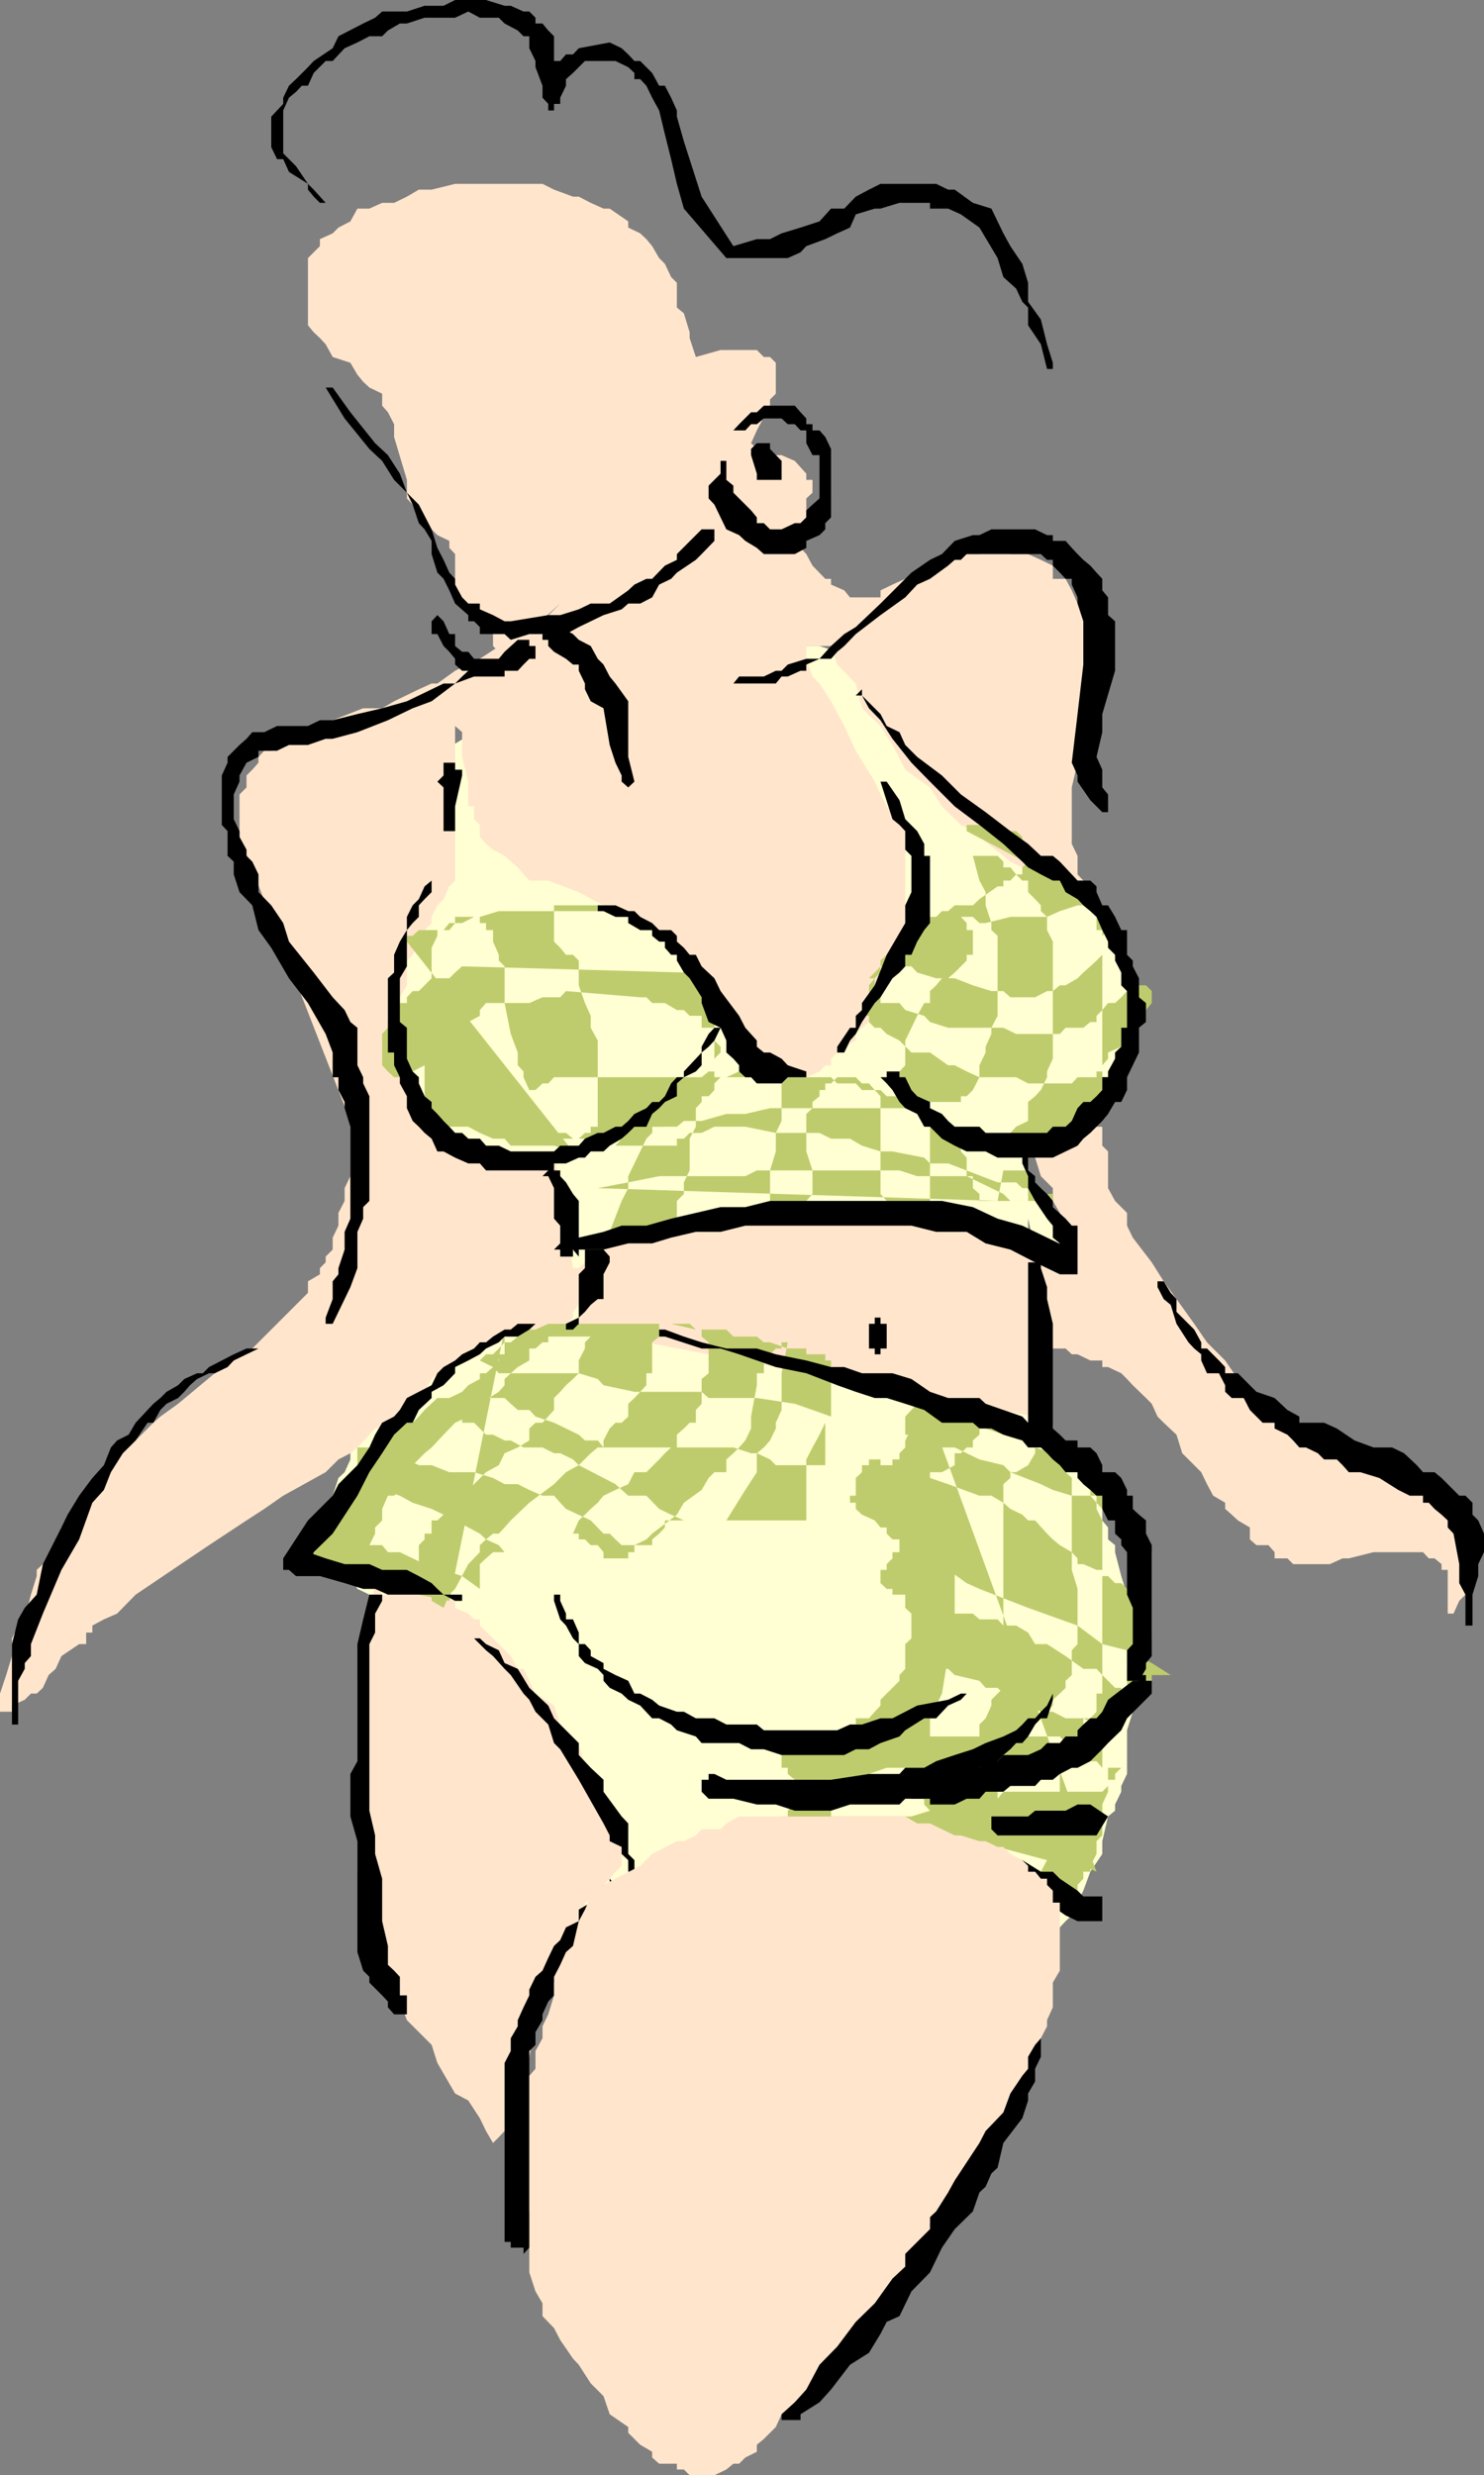 <svg xmlns="http://www.w3.org/2000/svg" width="360" height="600.398"><rect width="100%" height="100%" fill="#808080" stroke="none"/><path fill="#ffffd3" d="m104.703 185-3.101 1.7-2.899 2.898V191l-3.101 3.098-2.899 1.5v3.101L91 201.598 89.602 203l-1.5 1.7-1.399 2.898v8.8l-1.703 3.2V227l1.703 4.598v5.699l1.399 4.601V245l1.5 4.297 1.398 1.5 3.102 7.601 2.898 6 1.703 2.899v4.601l1.399 2.899v4.5h1.5v2.902l1.398 3.098v10.3l-1.398 1.7v1.5l-1.5 1.402v2.899h-1.399v1.699L97 306.199l-2.898 2.899v1.699l-1.399 2.8-4.601 1.5-1.399 1.403L85 319.598l-1.398 1.5h-1.5l-1.399 1.402V336h1.399l1.5 1.598H85v1.5h1.703v10.3l-1.703 1.7V354l-1.398 3.098-1.5 1.402-1.399 4.297-3.101 6L74.703 372v2.797l1.399 1.703L79 379.398l1.703 1.399 4.297 1.5 1.703 3.101 2.899 1.399L92.703 390l1.399 2.797L97 396l1.703 2.797 1.399 1.5 2.898 4.5 1.703 1.5 2.899 3.101 2.8 2.899 1.7 2.902 4.3 7.598 4.598 6 2.902 5.8 4.5 6 7.5 13.403 4.5 6 2.899 4.598 3.101 4.601 2.899 2.801 3.101 4.598 2.899 2.902 2.902 4.5h1.7l1.398 2.898 1.5 1.7 1.402 1.402h1.7l2.898 1.5 1.402 1.398 1.7 1.5L174.8 496h1.402l1.7 1.5 2.898 1.398h2.8l1.7 1.5h4.3l4.602 1.399h7.399l3.199-1.399h4.3l3.102-1.5h4.297l1.703-1.398h1.399l2.898-1.5h3.102l1.5-1.602 2.898-1.5 1.602-1.398 1.5-1.5h1.398l3.102-3.102 2.898-1.398 1.5-1.5h1.402l1.7-1.402L248 478h1.402l1.7-1.402 1.398-3.098 1.5-1.5 1.402-2.8 1.7-1.7 1.398-1.5 1.5-1.402 1.402-3.098 1.399-2.902L264.5 454l2.902-4.3v-3.102l1.399-6 1.699-1.399v-1.5l1.5-3.101v-1.399l1.402-2.902v-10.598l1.399-4.5v-16.402l-1.399-1.399v-10.601l-1.402-4.5-1.5-5.797v-1.703l-1.7-1.399V370.5l-1.398-1.703v-6L264.5 360l-3.098-2.902V354L260 352.5l-1.5-1.402h-1.398l-1.7-1.7L254 346.5l-1.5-1.402h-1.398l-1.7-1.5V340.5L248 339.098v-1.5L246.5 336v-8.902l1.5-2.899v-3.101l1.402-4.598v-20.902l1.7 7.5h6v-2.899l-1.7-2.902v-3.098l-2.902-2.902-1.398-3.098-1.7-2.902v-7.399h1.7V276.2l1.398-1.402 1.5-1.5h1.402l3.098-1.399 2.902-3.101v-1.5h3.098l1.5-1.399 1.402-1.5v-3.101h1.399l1.699-1.399v-3.101l1.5-1.5v-1.399l1.402-3.101v-13.5l-1.402-1.4v-4.3h-1.5v-3.2l-1.7-2.8-1.398-1.7L266 221v-1.402h-1.5l-3.098-1.5v-1.7l-2.902-2.8h-1.398l-1.7-1.5L254 209l-2.898-1.402-1.7-1.5v-1.399l-2.902-3.101-1.398-1.5v-1.399l-1.7-1.699v-1.402l-1.402-6-2.898-2.899-1.5-3.101-1.602-2.899-4.398-3.101-1.602-4.399-4.398-1.402-3.102-4.598-2.898-1.402-1.399-1.7-3.101-1.398-2.899-1.5-3.101-1.402h-2.899l-3.101-1.7-4.301-1.398h-4.598l-6-1.5h-6l-6 1.5h-6l-6 1.399-4.3 1.699H155.3l-2.899 1.402-4.5 1.5-4.601 1.399-7.399 3.101-7.5 4.598-6 2.902-7.402 2.899-7.398 4.5-2.899 2.902"/><path fill="#ffe5cc" d="M357.203 379.398v6H355.5v1.399l-1.5 1.5-1.398 3.101h-1.399v-10.601h-1.5v-1.399L348 378h-1.398l-1.399-1.5h-12l-6 1.5h-1.5l-3.101 1.398h-8.899L312.301 378h-3.098v-1.5l-1.5-1.703h-2.902l-1.598-1.399V370.5l-2.902-1.703-1.5-1.399-1.598-1.398v-1.5l-2.902-1.703-1.5-2.797-1.399-2.902-4.601-4.598-1.399-4.5-3.101-2.902-1.5-1.5-1.399-3.098-1.402-1.402-3.2-3.098-1.398-1.5-1.402-1.402-3.2-1.5h-1.398V330H264.5l-3.098-1.5H260l-1.5-1.402h-3.098v-1.5H254V322.5l-1.5-1.402v-1.5l-3.098-14.801 12-1.7-2.902-5.8-1.398-3.098-1.7-2.902v-3.098l-2.902-2.902-1.398-4.5-1.7-2.899h1.7L254 276.2l1.402-1.402 1.7-1.5h10.3v4.601l1.399 1.399v8.902l1.699 3.098 2.902 2.902v3.098l1.399 2.902 4.601 6 2.899 4.598 3.101 4.3 4.301 6 3.098 4.5 4.402 4.403 3.098 4.5 2.902 1.5v3.098l3.098 1.402 1.402 3.098 1.5 1.5h1.598l1.5 1.402 1.402 1.5 1.5 1.398h1.598l1.5 1.7h2.902l4.5 1.402 2.899 1.5 4.601 1.398H336l3.203 1.7H342l1.703 1.402 1.5 1.5h1.399l1.398 1.398 1.703 1.399h1.5V366h1.399l1.398 2.797 1.5 3.203 1.703 2.797v4.601M91 384l-1.398 8.797-1.5 6v4.601l-1.399 4.301V454l1.399 3.2v4.3l1.5 3.098V466L91 469.2v2.8l1.703 1.5v4.5l1.399 1.5 1.5 3.098L97 485.5l1.703 4.5 6 6 1.399 4.398 4.3 7.399 3.2 1.703 2.8 4.297 1.5 3.101 1.7 2.899 1.398-1.399 1.402-1.5v-3.101l1.5-4.297 1.7-3.102 1.398-4.601 1.402-2.899 1.5-7.398L133 484l1.402-4.5v-2.902l1.5-4.598 1.399-1.402 3.101-4.598v-1.402l1.5-1.399V461.5L145 460l1.402-1.402v-1.399l1.5-1.5 1.399-1.699 1.5-1.402v-6l-1.5-1.399v-2.902l-1.399-1.7V439.2l-1.5-2.902v-1.7L145 431.7l-1.7-2.902h-1.398l-1.5-6-4.5-4.5-1.5-4.598-4.5-2.902-1.5-3.098-1.402-2.902h-1.398l-1.7-3.098-4.3-4.3-3.2-3.102v-1.5H115l-1.398-1.399-3.2-1.398v-1.703l-1.402-1.5H92.703L91 384"/><path fill="#ffe5cc" d="m140.402 322.5 110.7 21.098L252.5 342v-1.5l1.5-4.5v-6l1.402-2.902v-18H254v-2.899l-1.5-1.402-1.398-1.7h-1.7v-1.5L248 300.2l-1.5-1.402h-3.098l-1.402-1.5h-4.398l-3.102-1.7h-8.898L222.5 294.2h-43.2l-24 3.098-2.898 1.5-1.601 1.402h-2.899v1.399h-1.5v1.5H145v1.699h-1.7v2.8l-1.398 1.5v4.5l-1.5 2.903v6"/><path fill="#ffe5cc" d="m135.902 146.398-4.3 4.301-6 3.098-9.2 6-6 2.902-4.3 3.098h-1.399l-3.101 1.402-6 2.899-2.899 1.699h-4.601l-7.399 2.902-6 2.899h-2.902l-3.098 1.601-1.5 1.5-1.402 1.399h-1.7l-1.398 1.5V185l-1.5 1.7-1.402 1.398V191l-1.7 1.7V203L85 271.898v13.399l-1.398 2.902v3.098l-1.5 2.902v3.098l-1.399 2.902v2.899L79 304.797v1.402l-1.398 1.399v1.5l-2.899 1.699v2.8l-13.5 13.5-4.5 2.903-4.601 3.098-8.899 7.402-4.3 3.098-1.7 1.5-6 6-2.8 1.402-1.5 1.5v1.398l-3.102 1.7-1.399 1.402-1.5 4.297-1.699 1.703-1.402 1.5-1.399 2.797-1.5 1.703v1.5l-1.402 2.797-3.098 4.601-1.5 1.399v1.5l-1.402 4.5-1.5 6-1.598 1.5-1.5 3.101v4.301L1.5 406.297l-1.5 4.5v4.402h2.902v-1.5L6 412.297l1.5-1.5h1.402l1.5-1.399 1.399-3.101 1.699-1.5 1.402-3.098 4.301-2.902h1.7V396h1.5v-1.703l2.8-1.5 3.2-1.399 4.5-4.601 8.898-6 8.902-6 9.098-6L64.1 366l4.602-3.203 10.297-5.7L82.102 354 85 352.5l1.703-1.402L91 346.5l4.602-1.402L98.703 342v-1.5l4.297-2.902 1.703-3.098 1.399-1.402H109l1.402-1.5V330l1.7-1.5 2.898-1.402h2.902l1.7-1.5 2.8-1.399h3.2l2.8-1.699h3.2l1.398-1.402h4.3l1.7-1.5v-1.399l1.402-1.699v-1.402h1.5l1.399-1.5 1.699-2.801 1.402-4.598h-4.5l-1.5 1.399H139l-4.598-28.301H133l-3.098 1.5h-4.3l-3.2-1.5H115l-1.398-1.399-3.2-1.699-1.402-1.402-1.398-1.5h-1.5l-1.399-1.399V270.2L103 268.797v-1.5l-2.898-2.899v-1.601l-1.399-1.5v-8.899L97 249.297v-7.399L98.703 239v-6l1.399-1.402 1.5-3.2 1.398-2.8 1.703-1.7v-1.5l1.399-2.8 1.5-1.5L109 215l1.402-1.402v-41.801 4.3l1.7 1.5v6l1.5 6v6H115v3.102l1.402 1.399V203l1.5 1.7 1.7 1.398 2.8 1.5 3.2 2.8 2.8 3.2H133l7.402 2.8 6 3.2 4.399 1.402 3.101 1.398 2.899 1.5 3.101 1.7 1.399 1.402 1.5 1.398h1.402v3.2l1.7 2.8 4.3 6 4.598 6 1.402 2.899 1.7 3.101 1.398 1.5 1.5 1.399 1.402 1.5 1.399 1.601v1.5l1.699 1.399h10.3l3.2-1.399 1.402-1.5h1.399v-1.601l1.5-1.5 1.699-1.399 2.8-1.5v-1.601l1.5-1.5 1.7-1.399 1.402-2.898v-1.703l1.399-1.399V239l1.5-1.703 1.398-1.399V233l1.703-4.602 1.399-1.398v-25.402l-1.399-2.899-3.101-3.101-1.5-2.899-1.399-3.101-4.601-7.5-2.801-6-3.2-6-2.8-4.301-1.7-1.7-1.5-4.3v-3.098h6l1.5 4.5 4.5 4.598 1.5 6 4.5 4.3 2.899 4.602 3.102 6 6 4.301 2.898 4.598 4.602 4.5 2.898 1.5 1.602 1.402 5.8 4.598 1.7 1.402 2.898 1.398 4.5 3.2 2.902 1.402 1.7 1.398H260l1.402 1.7 6 1.5-1.402-1.5-1.5-3.098-1.7-1.402-1.398-1.5v-4.5L260 204.699V191l1.402-6 1.399-4.3 1.699-4.602 1.5-2.899v-3.101l1.402-2.899v-7.402L266 155.199v-1.402l-1.5-3.098-1.7-2.902-1.398-1.399L260 143.2l-1.5-2.8h-3.098v-3.2l-2.902-1.402-3.098-1.399h-4.3l-1.7-1.5H240.5l-2.898 1.5H230l-4.398 2.801-3.102 1.7-2.898 1.5-3.102 1.398-2.898 1.402v1.7h-7.399l-1.402-1.7-3.2-1.402v-1.399h-1.398l-3.101-3.199-1.5-2.8-1.399-1.5v-6l1.399-1.399v-4.602l1.5-1.398v-3.102h-1.5v-1.5l-2.801-3.101-3.2-1.399h-4.3l-3.098-2.898 1.399-3.102 3.199-6v-1.5l1.402-1.398V88l-1.402-1.402h-1.5l-1.7-1.7h-8.8l-6 1.7L167.3 82v-1.402L165.902 76l-1.699-1.402v-6l-1.402-1.399L161.3 64l-1.399-1.402-1.699-2.899L156.801 58l-1.5-1.402-2.899-1.399v-1.5l-4.5-3.101h-1.5l-3.101-1.399-2.899-1.5H139L134.402 46l-2.8-1.402h-21.2L104.703 46h-3.101l-2.899 1.7-3.101 1.5h-2.899l-3.101 1.398h-2.899L85 53.699l-2.898 1.5-1.399 1.399L77.602 58v1.7l-2.899 2.898v16.3l1.399 1.7 1.5 1.402L79 83.5l1.703 3.098L85 88l1.703 2.898 1.399 1.7 1.5 1.402 3.101 1.5v2.898L94.102 100l1.5 2.898V106l3.101 10.398v4.5l1.399 1.5 1.5 3.102 3.101 2.898 1.399 1.399 2.898 1.402v1.7l1.402 1.5v10.5l1.7 1.5 1.5 1.398 2.8 2.902 1.5 1.399v1.699h1.7v2.902l1.398 1.399v1.699l14.902-13.399"/><path fill="#bfcc6d" d="M98.703 228.398V227h1.399l1.5-1.402h6l1.398-1.7h3.102l2.898-1.5h1.402L121 221h31.402l1.5 1.398h1.399l1.5 1.5h1.402v1.7h3.098l1.5 1.402 3.101 4.598v4.3l-53.8-1.5-1.7 1.5-1.402 1.399h-4.297l-3.101 3.101h-1.5l-1.399 1.5v1.399H97L95.602 245v1.398l-1.5 1.5v1.399l-1.399 1.5v7.601l1.399 1.5 1.5 1.399h3.101l1.399-1.399 2.898-1.5 1.703-1.601v-1.5h1.399l2.898-1.399 1.402-4.601h1.7l1.5-1.399 2.8-1.5V245l1.5-1.703h10.5l3.2-1.399h4.3l1.399-1.5 18 1.5h1.5l1.402 1.399h3.098l2.902 1.703h1.7l1.398 1.398h2.902v2.899h3.098v3.101l1.5 1.5v1.399l-1.5 1.5v3.101h-1.399l-1.699 1.399h-35.8l-1.403 1.5h-1.398l-1.7 1.601h-1.5v2.899H127v1.5h-1.398v6H127l1.402 1.402h25.5l1.399-1.402h2.902v-1.5h3.098l1.5-1.399 1.402-1.699 4.598-2.902h1.402v-1.399h1.7l1.398-1.5v-21.101h-1.399V239h-1.699v-3.102l-1.402-1.5V233h-1.5l-1.399-1.402h-1.699v-1.7l-2.902-1.5-3.098-2.8h-2.902l-2.899-3.2V221l-3.101-1.402h-14.899v8.8l1.5 1.5 1.399 1.7H139l1.402 1.402v6l1.5 4.297 1.399 3.101v2.899l1.699 3.101v20.899h-1.7v1.5h-1.398l-1.5 1.402H139l-1.7-1.402h-2.898v-1.5H133l-1.398-1.399V270.2l-1.7-1.402-1.5-1.5v-2.899L127 261.297v-1.399l-1.398-1.5v-3.101l-1.7-4.5-1.5-7.5v-8.899L121 233v-1.402l-1.398-3.2v-2.8h-1.7v-1.7h-1.5v-1.5h-6v1.5l-1.402 1.7h-2.898V227l-1.399 2.898v13.399l-1.703 6v16.601l1.703 1.399v4.601l4.297 1.399h4.602l2.8 1.5 3.2 1.402h2.8l1.5 1.7h10.5l4.598 1.398-40.297-50.899M260 215h1.402v3.098l1.399 1.5L264.5 221l1.5 1.398v3.2h1.402v40.3L266 267.297v1.5l-1.5 1.402v1.7l-1.7 1.398h-1.398v1.5H260l-1.5 1.402h-1.398l-1.7 1.7h-12l1.7-3.102 1.398-1.5 2.902-1.399v-4.601l1.7-1.399 1.398-1.5 1.5-3.101v-1.399l1.402-3.101v-28.399l-1.402-2.8v-3.2L252.5 221v-1.402l-1.398-1.5-1.7-1.7v-2.8H248l-1.5-1.5-1.398-1.7h-1.7V209L242 207.598h-6l1.602 6 1.5 2.8v3.2l1.398 4.3v1.7L242 227v19.398l-1.5 2.899v1.5l-1.398 3.101v1.399l-1.5 3.101v2.899L236 264.398l-1.5 1.5h-1.398v1.399h-13.5v-2.899l-1.399-1.601v-2.899l1.399-1.5v-6l1.5-3.101 1.398-2.899 1.703-3.101h1.399v-2.899l1.5-1.398 1.398-1.703h1.5l1.602-1.399L234.5 233v-1.402h1.5v-6h-1.5v-1.7l-1.398-1.5h-1.5V221H228.5l-1.398 1.398h-1.5l-1.399 1.5-1.703 1.7-2.898 1.402v1.398l-3.102 1.5-1.398 1.7-1.5 1.402v2.898l-1.399 1.399-1.402 1.703v2.898l-1.7 1.399v3.101h1.7v1.5l1.402 1.399h1.399l1.5 1.5 3.101 1.601 2.899 2.899h4.5l4.398 3.101h1.602l2.898 1.5 3.102 1.399h8.898l2.902 1.5H260l1.402-1.5H266v-1.399h1.402v-1.5l1.399-1.601v-1.5l3.199-1.399 1.402-1.5v-1.601l1.399-1.5h1.5l1.699-1.399V245l1.402-1.703v-2.899L278 239h-1.7l-1.5 1.398h-1.398l-1.402 1.5-1.5 1.399h-1.7L267.403 245 266 246.398v1.5h-1.5l-1.7 1.399h-4.3l-1.398 1.5H246.5l-3.098-1.5H230l-4.398-1.399-1.399-1.5-4.601-1.398-1.399-1.703h-4.601v-1.399l-1.399-1.5v-3.101h-1.402l1.402-1.399 1.399-1.5h7.5l1.398 1.5 4.602 1.399h4.5L236 239l4.5 1.398h2.902l1.7 1.5h6l2.898-1.5h1.402l1.7-1.398h1.398l2.902-1.703 1.399-1.399 1.699-1.5L266 233l1.402-1.402V227l1.399-1.402V221h-1.399v-1.402h-6l-4.3 1.402-3.102 1.398h-8.898l-6 1.5h-1.5l-1.602-1.5h-4.398V221H230l1.602-1.402H236l1.602-1.5L242 215h1.402v-1.402h1.7l1.398-1.5h1.5v-1.7l1.402-1.398v-4.3H248V203l-1.5-1.402h-3.098l-1.402-1.5h-7.5v1.5L260 215"/><path fill="#bfcc6d" d="m145 288.2 7.402-1.403 7.5-1.5h20.899l2.8-1.399h34.602l4.297 1.399h12l3.102 1.5 2.898 1.402 2.902 1.399 1.7 1.699h10.3v-1.7H254l-1.5-1.398H248l-1.5-1.402H242l-12-4.598h-4.398l-1.399-1.402-7.703-1.5h-2.898l-4.5-1.399-2.899-1.699h-4.601l-2.801-1.402h-10.598l-7.402-1.5h-7.5l-3.098 1.5h-2.902l-1.399 1.402h-1.699v1.7h-14.902l1.5-1.7h1.601v-1.402h2.899l2.902-1.5h6l1.7-1.399h4.3l6-1.699h4.598l6-1.402h34.3-1.5v-1.5h-1.398v-1.399h-3.101l-1.5-1.5h-4.5l-1.5-1.601h-4.5l-1.5-1.5h-29.7l-1.699 1.5h-1.402l-1.5 1.601-1.399 1.5-1.699 1.399h-1.402l-1.5 1.5-1.399 1.402-1.699 1.7v2.898l-1.402 1.402-1.5 3.098-1.399 2.902-1.5 3.098v2.902l-1.601 3.098-2.899 7.5h10.301v-1.5h4.598v-1.7h1.402v-4.3l1.7-1.7v-2.8l1.398-2.899V276.2l1.5-2.902v-4.5l1.402-1.5v-2.899l1.7-1.601h1.398l1.5-1.5h1.402l3.098-1.399h1.5l1.402-1.5h1.399l1.699-1.601h4.3v15.101l-1.398 2.899v4.5l-1.402 4.601v7.399h8.8l1.5-1.7v-5.699l-1.5-4.601V270.2l1.5-1.402v-1.5l1.7-1.399v-1.5h1.402v-1.601h1.399l1.5-1.5h4.5l1.5 1.5h1.699l1.402 1.601 1.399 1.5v23.7l1.5 1.699h10.5v-18h6v2.902h1.5v3.098l1.398 1.5v4.5h1.5v2.902l1.602 1.399v1.699H242l1.402-7.399h6v7.399H242l-97-3.098m-22.598 34.3v6H121v1.5l-1.398 1.598-1.7 1.5h-1.5v1.402l-2.8 1.5-1.5 1.598-3.102 1.5h-2.898L103 342l-1.398 1.598-1.5 1.5h-1.399L97 346.5l-1.398 1.5-1.5 1.398-1.399 1.7L91 352.5v1.5l-2.898 3.098-4.5 5.699v1.703l-2.899 2.898-3.101 1.399-2.899 1.703v4.297h-1.5V378h1.5v1.398h1.399L79 380.797h7.703v1.5l1.399-1.5V378l1.5-3.203L91 372v-1.5l1.703-1.703V366l1.399-3.203h1.5L97 361.398l1.703-4.3 1.399-1.7L103 352.5l1.703-1.402 2.899-3.098 2.8-2.902 3.2-1.5 2.8-3.098 4.598-2.902 1.402-1.598v-1.5l1.5-1.402 1.7-1.5 2.8-1.598v-2.902h1.5l1.7-1.5H133v-1.399h10.3l-1.398 1.399v1.5l-1.5 2.902v3.098L139 334.5l-1.7 1.5-1.398 1.598-1.5 1.5V342l-2.8 3.098h-1.7l-1.5 1.402v2.898l-2.8 1.7-3.2 1.402-1.402 2.898-3.098 1.7-4.3 4.3-3.2 1.399L109 364.5l-1.398 1.5v1.398l-1.5 1.399h-1.399V372H103v1.398l-1.398 1.399v6l-1.5 1.5h1.5V384l1.398 1.398 1.703 1.399v1.5l2.899 1.703 1.398-3.203 1.402-1.399 3.2-6 2.8-2.898v-1.703l1.5-1.399 1.7-1.398H121l1.402-1.5 1.5-1.703 4.5-4.297 6-4.5 2.899-2.902 3.101-1.7 2.899-2.898 1.699-1.402h1.402v-1.7l1.5-2.898 1.399-1.402h1.5l1.601-1.5V340.5l1.5-1.402 1.399-1.5 1.5-1.598v-2.902h1.402v-7.5l1.7-1.399v-3.101h7.398l1.5 1.402h1.402v1.7l1.7 1.398v7.5l-1.7 1.402v6l-1.402 1.5v3.098h-1.5l-1.399 1.402-1.699 1.5v3.098h-1.402l-1.5 1.402-1.399 1.5-3.101 3.098h-2.899l-1.5 2.902-3.101 1.398-2.899 1.399L145 364.5l-1.7 1.5-1.398 1.398-1.5 1.399L139 372h1.402v1.398h1.5l1.399 1.399H145l1.402 1.703v1.5h6v-1.5h1.5v-1.703l2.899-1.399 1.402-1.398 6-4.602 1.7-2.898 4.3-3.102 1.7-2.898 1.398-1.402h2.902V354l1.7-1.5 1.398-1.402 1.5-1.7 1.402-2.898v-2.902l1.399-7.598v-2.902h1.699V330h1.5v-1.5l1.402-1.402h1.399v-1.5h1.5l-1.5 7.5V342l-1.399 3.098v1.402l-1.402 2.898-1.5 1.7-1.7 1.402v4.598l-2.8 4.3-4.598 7.399h19.399V354l1.5-2.902L198.8 348l1.402-2.902 1.399-1.5V330h-1.399v-1.5h-4.601v-1.402h-4.5l-4.301-1.5h-1.5l-1.7-1.399h-5.699l-1.699-1.699H168.8l-6-1.402H133l-3.098 1.402H127l-1.398 1.7-1.7 1.398h-1.5l-1.402 1.5-1.398 1.402h-1.7l-1.5 1.5 3.2 1.598 1.398 1.5h19.402L145 334.5l1.402 1.5 7.5 1.598h16.301l1.7 1.5h11.699l9.199 1.402 4.3 1.5 4.5 1.598-1.398 1.5v10.3h-12L186.801 354l-3.2-1.5h-1.398l-4.3-1.402h-31.5l-1.403-1.7h-3.098l-1.5-1.398-3.101-1.5-2.899-1.402-4.5-1.5-1.5-1.598h-2.8l-1.7-1.5-1.5-1.402H109h1.402V342l1.7 1.598v1.5H115l2.902 2.902h1.7l2.8 1.398h1.5l3.098 1.7h4.602l2.8 1.402h1.5L139 354l1.402 1.398 6 3.102 2.899 1.5 3.101 2.797h4.399l3.101 3.203 2.899 1.398 3.101 1.399h-4.601v1.703l-1.399 1.5-1.699 1.398v1.399h-7.402l-1.5-1.399-1.399-1.398h-1.5l-3.101-3.203-6-2.797-1.399-1.5-1.5-1.703h-2.8l-3.2-1.399-2.8-1.398h-3.2l-2.8-1.5-4.602-1.402h-6l-4.297-1.7h-3.101L98.703 354h-3.101l-2.899-1.5-3.101-1.402h-2.899v7.402l2.899 1.5 3.101 1.398L97 362.797l3.102 1.703 4.601 1.5 2.899 1.398 2.8 1.399 3.2 1.703 2.8 1.5 1.5 1.398 3.098 1.399 1.402 1.703h-2.8l-1.7 1.5-1.5 1.398v6l-4.3-3.101-4.5-1.5-4.602-1.399-6-2.898h-2.898l-1.399-1.703H77.602L79 376.5v1.5h1.703v1.398l2.899 1.399h3.101v1.5h2.899L92.703 384l1.399 1.398H97l4.602 1.399 7.398 1.5 13.402-65.797m101.801 16.598v1.402L222.5 342l-1.398 4.5-1.5 2.898v1.7l-1.399 1.402v1.5H216.5v1.398h-2.898V354H210.8v1.398h-1.7v1.7l-1.5 1.402v4.297h-1.398v1.703h1.399v1.5l1.5 1.398 3.101 1.399 1.399 1.703h1.5v1.5l1.398 1.398h1.703v3.102H216.5v1.5l-1.398 1.398v1.399h-1.5V384l1.5 1.398h1.398v1.399h3.102V390l1.5 1.398v6l-1.5 1.399v6l-1.399 1.5v1.402l-1.703 1.7-2.898 2.898v1.402l-1.399 1.5-1.402 1.598h-3.2v1.5h-1.398v1.402h-3.101l-1.5 1.5-1.399 1.598h-10.601v6h1.5v1.5l1.699 1.402v1.5l1.402 1.399v1.699h-1.402v1.402l-1.7 1.5v1.399h-1.5v1.699h1.5l1.7 1.402h1.402l1.399 1.5h4.601l1.399-1.5v-9.101h1.5l3.101-1.399h1.399l3.199-2.902 4.3-1.5 3.102-1.598 1.399-1.5h1.5l1.398-1.402 1.703-1.5h1.399v-6h1.5v-3.098l1.398-2.902 1.5-9.098v-1.402l1.602-1.5v-19.399L230 378l-2.898-3.203-1.5-1.399v-4.601L224.203 366v-4.602l1.399-1.398v-2.902h2.898l3.102-1.7V352.5h1.5l1.398-1.402h1.5v-1.7l1.602-1.398v-2.902h17.8v1.402L254 349.398v1.7h-2.898v1.402l-1.7 2.898-2.902 1.7h-1.398v1.402l-1.7 1.5v49.398L242 410.797l-1.5 1.5v1.402l-1.398 3.098-1.5 1.5v2.902L236 422.797l-1.5 1.5-1.398 2.902-1.5 1.598v1.5H230v1.402h-2.898l-1.5 1.5v1.399h-1.399v3.101l1.399 1.5v6l-1.399 1.399V448l-1.703 1.7h3.102l1.5 1.5h4.5l1.5 1.398h1.398v-1.399h4.602v-1.5h1.398V448h1.5v-20.8l1.402-1.5v-2.903l1.7-1.598 1.398-1.5 1.5-1.402 3.102-1.5h1.398l1.5-1.598 1.402-1.5v-1.402l1.7-1.5 1.398-1.399V407.7l1.5-1.402v-6l1.402-1.5v-13.399L260 380.797V358.5l-1.5-1.402h2.902v1.402h1.399v1.5l1.699 1.398v1.399h1.5V366l1.402 2.797v42H266v4.402l-1.5 1.598h-1.7v1.5l-1.398 2.902v1.598H260l-1.5 1.5v1.402l-1.398 1.5v7.399l-1.7 3.101v12L254 451.2l-1.5 2.8h-1.398l1.398 1.7 1.5 1.5 1.402 1.398h3.098L260 460v-1.402h1.402v-1.399l1.399-1.5V454h1.699v-1.402l1.5-2.899v-3.101l1.402-1.399v-7.5l1.399-3.101v-5.801h-1.399v-4.5l-1.402-1.5 1.402-1.598v-4.402l1.399-3.098 1.699-1.402 2.902-2.899v-4.601h1.399l1.5-3.098 1.699-1.402v-1.5l1.402-1.399v-10.601L278 384v-4.602L276.3 378v-3.203l-1.5-1.399-1.398-1.398v-3.203L272 367.398l-1.5-2.898-1.7-1.703h-1.398v-1.399L264.5 360l-1.7-1.5-1.398-1.402-2.902-1.7-1.398-1.398-1.7-1.5-4.3-1.402-3.102-1.7-4.598-1.398-4.3-1.5v-1.402H236l-4.398-1.5V342H228.5l-1.398-1.5H222.5l-1.398 1.5-1.5 1.598V348h1.5l1.398 1.398h1.703l1.399 1.7h6l2.898 1.402 3.102 1.5 5.8 1.398 1.7 1.7L252.5 360l2.902 1.398 4.598 1.399h4.5l1.5 1.703 1.402 1.5 1.399 1.398 3.199 1.399h1.402v1.703l1.399 1.5h1.5v1.398l1.699 1.399 1.402 1.703v10.297L278 385.398h-4.598L272 384h-1.5l-1.7-1.703h-1.398v-1.5H266l-3.2-1.399h-1.398V378L260 376.5l-2.898-1.703-1.7-1.399L254 372l-2.898-3.203h-1.7L248 367.398 245.102 366l-1.7-1.5-2.902-1.703h-2.898L230 360l-4.398-1.5-3.102-1.402h-2.898l-4.5-1.7-1.5 1.7v11.699l1.5 1.703v1.5h1.398l1.703 1.398v1.399h1.399l1.5 1.703 3.101 1.5 1.399 1.398 2.898 1.399h1.5l4.5 3.203 3.102 1.398 11.8 4.602 12 4.297 6 4.5 6 1.5 6 3.101 4.598 2.899h-4.598v1.402H278l-1.7 1.7-1.5 1.398H272v-1.399h-1.5l-1.7-1.699-1.398-1.402-1.402-1.5h-3.2l-4.3-3.098-4.5-2.902h-2.898l-1.7-2.797-2.902-1.703h-3.098l-1.402-1.5h-4.398L236 391.398h-4.398L230 390h-5.797v1.398H222.5V396l-1.398 2.797v1.5h-1.5 1.5v1.402l1.398 1.7h1.703l1.399 1.398H230l1.602 1.5 6 1.402 1.5 1.7H242l1.402 1.398h1.7l4.3 1.5v1.402l3.098 1.5h2.902l3.098 1.598h4.3l3.2 1.5-1.5 1.402-1.7 1.5h-1.398v1.598H258.5l-1.398-1.598h-49.5l-1.399 1.598h-1.402l-3.2 2.902h1.5l1.7 1.5h2.8v1.598h12l1.5 1.5h28.301l3.098-1.5h8.902l1.399-1.598H266l1.402 1.598H272l-1.5 1.5v1.402h-1.7v1.5l-1.398 1.399h-24L242 436.297h-10.398L230 437.699h-2.898l-1.5 1.5-4.5 1.399h-25.5v1.699h22.601l1.399 1.402h1.5l1.398 1.5h3.102l1.5 1.399h7.398l3.102 1.402H242l12 3.2h3.102l2.898 1.398h2.8L266 454l-41.797-114.902"/><path d="m106.102 212.098-1.399 1.5v2.8l-1.703 1.7-1.398 1.5v2.8l-1.5 1.5-1.399 1.7v8.8L97 237.297v10.601l1.703 1.399v7.5l1.399 3.101 1.5 1.399v1.5l1.398 3.101 1.703 1.399v1.5l1.399 1.402 1.5 1.7 1.398 1.398 1.402 1.5h1.7l1.5 1.402h2.8l1.5 1.7H121l2.902 1.398h10.5l1.5-1.399h4.5l1.5-1.699 3.098-1.402h1.402l2.899-1.5h1.5l1.601-1.399 1.5-1.699 2.899-1.402 1.402-1.5h1.7l1.398-1.399 1.5-3.101 1.402-1.5h1.7v-1.399l1.398-1.5 1.5-1.601 1.402-1.5v-1.399l1.7-3.101 1.398-1.5h1.5l-1.5 3.101-1.399 1.5-1.699 1.399v3.101l-1.402 1.5-2.899 1.399-1.699 1.5v3.101l-2.902 1.399-1.399 1.5-1.699 1.402-1.402 3.098h-2.899l-1.5 1.5-1.601 1.402-2.899 1.7-1.5 1.398h-3.101l-1.399 1.5h-1.5l-3.101 1.402h-2.899L133 283.9h-15.098l-1.5-1.7h-2.8l-3.2-1.402-2.8-1.5h-1.5l-1.399-3.098-1.703-1.402-1.398-1.5-1.5-1.399-1.399-3.101v-2.899L97 262.797v-1.5l-1.398-2.899v-3.101h-1.5v-18l1.5-1.399v-4.3l1.398-3.2 1.703-2.8v-3.2l1.399-2.8 1.5-1.5L103 215l1.703-1.402 1.399-1.5"/><path d="M135.902 283.898v1.399l1.399 1.5 1.699 2.8 1.402 1.7v11.8H139v1.7h-3.098v-1.7h-1.5l1.5-1.5v-4.3l-1.5-1.7V288.2L133 285.297h-1.398l1.398-1.399V282.2h1.402v1.7h1.5"/><path d="m140.402 300.2 6-1.403 4.399-1.5h6l6-1.7 6-1.398 6-1.402h6l6-1.5H228.5l7.5 1.5 6 2.8 6 1.7 6 2.902 6 2.899h-2.898l-1.7 1.699v-1.7l1.7-1.5-1.7-1.398v-2.902l-1.402-1.7-2.898-4.3-1.7-3.098v-2.902L248 282.199v-1.402l-1.5-1.5h1.5v-1.399 1.399l1.402 1.5v3.101l1.7 1.399v1.5l1.398 1.402 1.5 1.399 1.402 1.699v1.5l3.098 2.8 1.5 1.7h1.402v11.8h-4.3l-6-2.898-6-3.101-6-1.5-4.602-2.801h-7.398l-6-1.5H180.8l-6 1.5h-6l-6 1.402-4.598 1.399h-5.8l-6 1.5h-6v1.699l-1.403-1.7h-1.7v-1.5l1.7-1.398h1.402"/><path d="M218.203 261.297h1.399l1.5 3.101 1.398 1.5 3.102 1.399v1.5l2.898 1.402 1.5 1.7 1.602 1.398h6l1.5 1.5H254l1.402-1.5h3.098l1.5-1.399 1.402-3.101 1.399-1.5h1.699l1.5-1.399 1.402-1.5v-3.101h1.399v-1.399l1.699-3.101v-1.5l1.5-1.399v-4.601h1.402v-8.899L272 239v-3.102L270.5 233v-1.402l-1.7-1.7v-1.5l-1.398-2.8-1.402-3.2-1.5-1.398-1.7-1.402-1.398-1.5-2.902-1.7-1.398-2.8h-1.7l-2.902-1.5-3.098-1.7L248 209l-4.598-4.3-5.8-4.602-6-4.5-6-6-4.5-4.598-4.602-5.8-2.898-4.5-2.801-2.903-1.7-3.098h-1.5l1.5-1.5v1.5l3.102 3.098 1.399 1.402 1.5 2.899 3.101 1.5 1.399 3.101 2.898 2.899 6 4.5 4.602 4.601 6 4.301 6 4.598 4.3 3.101 3.098 2.899h2.902l1.7 1.402 2.898 3.098 1.402 1.5h3.098L266 215v1.398l1.402 3.2h1.399l1.699 2.8 1.5 3.2h1.402v6l1.399 1.402v1.398l1.5 2.899v4.601l1.699 1.399v4.601l-1.7 1.399v6l-1.5 3.101-1.398 2.899v3.101L272 267.297h-1.5l-1.7 2.902-1.398 1.7-1.402 1.398-1.5 1.5-1.7 1.402-1.398 1.7-2.902 1.398-3.098 1.5H242l-2.898-1.5H234.5l-2.898-1.399-3.102-1.699-2.898-2.902h-1.399l-1.703-3.098-2.898-1.402-1.399-1.5-1.703-2.899-1.398-1.601-1.5-1.5h1.5v-1.399h3.101v1.399"/><path d="m215.102 189.598 3.101 4.5 1.399 4.601 2.898 2.899 1.703 3.101v2.899h1.399v16.3l-1.399 1.7-1.703 2.8-1.398 3.2h-1.5v2.8l-1.399 1.5-1.703 1.399-2.898 4.601-1.399 1.399-3.101 4.601-1.5 2.899-1.399 1.601-1.402 2.899h-1.7v-1.399l3.102-4.601h1.399v-2.899l1.5-1.398v-1.703l3.101-4.297 2.899-7.402 4.5-7.7v-4.3l1.5-3.2v-8.8l-1.5-1.5v-4.5l-1.399-1.5-1.703-1.399-2.898-9.101h1.5m-68.7 30h2.899l3.101 1.402h1.5l1.399 1.398 2.902 1.5 1.7 1.7h2.898l1.402 1.402v1.398l1.7 1.5 1.398 1.7h1.5l1.402 2.8 3.098 2.899 1.5 3.101 4.5 6 1.5 2.899 2.8 3.101v1.5l1.7 1.399h1.5l1.402 1.5h-2.902v-1.5h1.5l2.8 1.5 1.5 1.601 4.5 1.5v1.399h3.2-7.7l-1.5 1.5h-6l-1.398-1.5h-1.402l-1.5-1.399v-1.5l-1.399-1.601-1.699-1.5v-2.899l-1.402-3.101-2.899-1.399-1.699-4.601v-1.399l-2.902-4.601-1.399-1.399-1.699-2.898v-1.402h-1.402l-1.5-1.7v-1.5h-1.399L158.203 227v-1.402h-2.902l-2.899-1.7v-1.5h-3.101L146.402 221H145v-1.402h1.402m1.5 86.602-1.5 2.898v6H145l-1.7 1.402-1.398 1.7-1.5 1.398v1.5L139 322.5h-1.7v-1.402l3.102-1.5v-10.5l1.5-1.5v-4.5h4.5l1.5 1.699v1.402m104.598 1.399 1.5 4.601v2.899l1.402 6V346.5h-4.3l-1.7-1.402v-38.899h3.098v1.399m-37.398 13.5v6h-1.5v1.402h-1.399v-1.402h-1.402v-6h1.402v-1.5h1.399v1.5h1.5m-80.7 0h-4.5l-1.5 1.402-2.8 1.7h-3.2L121 325.597l-3.098 1.5-1.5 1.402-2.8 1.5-3.2 1.598v1.5l-2.8 2.902-2.899 1.598v1.5L101.602 342l-1.5 3.098h-1.399L95.602 348l-2.899 4.5-3.101 4.598-2.899 5.699-6 9.203-4.601 4.5-1.399 4.297h-2.902V376.5h2.902L79 378l4.602 1.398h6l3.101 1.399h6l2.899 1.5 3.101 1.703 1.399 1.398 1.5 1.399h4.5v1.5h-1.7l-2.8-1.5h-13.5L91 385.398h-2.898l-4.5-1.398-6-1.703H71.8l-1.7-1.5h-1.398V378l6-9.203 6-6 1.4-2.797 4.601-4.602 2.899-4.3L91 348l1.703-2.902 2.899-1.5L97 342l1.703-2.902 2.899-1.5 3.101-1.598 1.399-2.902 1.5-1.5 2.8-1.598 1.7-1.5 2.898-1.402 1.402-1.5h1.5l1.7-1.399 2.8-1.699h1.5l1.7-1.402h8.8m-18 76.3 1.5 1.399 3.098 1.5 1.402 3.101 3.2 1.399 2.8 4.601 1.5 1.399 3.098 2.902 1.402 3.098 2.899 2.902 3.101 3.098v2.902l2.899 3.098 3.101 2.902v2.899l4.399 6 1.601 1.699v7.402l1.5 1.5V454h-1.5v-2.8l-1.601-1.5V448l-2.899-1.402v-1.399l-1.5-2.902-6-10.598-4.5-7.402-1.5-1.5-1.402-4.5-3.098-3.098-1.5-2.902-1.402-1.5-3.098-4.5-1.5-1.5-2.8-3.098-1.7-1.402-1.5-1.5-1.402-1.399h1.402m18-10.601h1.5v1.5l1.399 3.101v1.399H139l1.402 3.203v2.797h1.5l1.399 1.5v1.402l3.101 1.7v1.398l2.899 1.5 3.101 1.402 1.5 3.098h1.399l2.902 1.5 1.7 1.402 4.3 1.5h1.7l2.898 1.598h4.5l2.902 1.5h7.399l1.699 1.402h17.8l3.102-1.402h2.899l4.5-1.5h2.898l3.102-1.598 2.898-1.5 7.5-1.402 3.102-1.5h4.5-3.102l-1.398 1.5-3.102 1.402-2.898 3.098h-2.899l-4.601 2.902-1.399 1.5-4.601 1.598-2.801 1.5h-3.2l-2.8 1.402h-15.2l-4.3-1.402h-3.098l-2.902-1.5h-9.098l-1.402-1.598-4.598-1.5-1.402-1.402-2.899-1.5h-1.699l-2.902-3.098-2.899-1.402-1.601-1.5-2.899-1.399-1.5-1.699v-1.402l-1.402-1.5-3.098-1.399-1.5-1.699v-2.902L139 397.398l-1.7-3.101-1.398-1.5-1.5-4.5v-2.899 1.399m40.398 59.801h3.102l2.899-1.399h2.8l3.2-1.5h8.8l4.602-1.402h1.399l4.601 1.402h12l2.899 1.5h4.5l1.5 1.399h6l4.5 1.402 4.398 1.7 6 1.5 4.5 2.8h2.902l1.7 1.7 4.3 2.898 1.399 1.402h4.601v6h-6l-2.902-1.402-4.5-3.098-4.598-1.5-6-2.8-4.3-3.2H234.5l-2.898-1.402-3.102-1.399-2.898-1.5H222.5L219.602 448l-3.102-1.402h-11.7l-3.198-1.399h-12l-2.801 1.399h-8.899L176.203 448h-1.402v-1.402m47.699-16.301 1.703 1.402h7.399l1.5-1.402H236l1.602-1.5 4.398-1.598 1.402-1.5h6l3.098-1.402 1.5-1.5h3.102l1.398-1.598h2.902v-1.5l1.399-1.402 1.699-1.5h1.5l1.402-1.598 1.399-2.902 6-4.598h1.5v-1.402H278v1.402h1.402v3.098l-6 6-1.402 2.902-3.2 3.098-1.398 1.5-2.902 2.902-3.098 1.598H260l-2.898 1.5-1.7 1.402H252.5l-1.398 1.5h-6l-1.7 1.399h-4.3l-1.5 1.699H234.5l-2.898 1.402h-6v-1.402h-4.5l-1.5-1.7v-4.3h2.898m20.902 10.301h6l1.7-1.399h7.398l2.902-1.5h3.098l4.3 2.899-2.8 4.601h-24l-1.5-1.5v-3.101h2.902"/><path d="M273.402 404.797v-4.5l1.399-1.5V390l-1.399-3.203V376.5L272 374.797v-1.399L270.5 372v-3.203h-1.7L267.403 366v-3.203H266l-1.5-1.399-1.7-1.398-1.398-1.5v-1.402H258.5l-1.398-1.7-1.7-1.398-1.402-1.5-1.5-1.402h-3.098l-1.402-1.7-4.598-1.398-2.902-1.5h-2.898L236 345.098h-7.5L224.203 342l-4.601-1.5-4.5-1.402h-2.899l-4.601-1.5-4.5-1.598-7.5-2.902-7.399-1.5-8.902-3.098-4.5-1.402h-4.598l-8.902-2.899h-1.399V322.5h1.399l4.601 1.7 4.301 1.398 6 1.5h7.399l4.601 1.402 7.399 1.5 6 1.598h3.199l4.3 1.5h7.399l4.602 1.402 4.5 3.098 4.398 1.5h7.602l1.5 1.402 4.3 1.5 4.598 1.598 1.402 1.5H254l1.402 1.402 1.7 1.5 1.398 1.398h2.902v1.7h3.098l1.5 1.402 1.402 2.898v1.7h3.098l1.5 1.402 1.402 2.898v1.399h1.399V366l1.5 1.398 1.699 1.399V372l1.402 2.797v26.902L278 403.4v1.398l-1.7 2.902h-2.898v-2.902M92.703 388.297 91 391.398V396l-1.398 2.797v40.402l1.398 6v4.5l1.703 6V466l1.399 6v4.598l1.5 1.402L97 479.5v4.5h1.703v4.598h-3.101l-1.5-1.7V485.5l-1.399-1.5-3.101-3.102V479.5l-1.5-1.5-1.399-4.5v-26.902l-1.703-6v-10.301l1.703-3.098v-28.402l1.399-6 1.5-6h3.101v1.5M150.8 460l-2.898 1.5-1.5 3.098L145 466l-3.098 1.5-1.5 3.098V472L139 474.898 137.3 478h-1.398l-1.5 2.898V484L133 485.5l-1.398 3.098V490l-1.7 2.898V496l-1.5 1.5v38.898l1.5 1.399v6l-1.5 1.402-1.402 1.5v-1.5h-3.098v-1.402h-1.5v-43.399l1.5-2.898v-3.102l1.7-2.898V490l1.398-3.102 1.402-2.898v-1.402l1.5-3.098 1.7-1.5 1.398-3.102 1.402-2.898 1.5-1.402 1.399-3.098 3.101-1.5v-2.8l2.899-1.7L145 460l1.402-2.8h1.5v-1.5l1.399 1.5h1.5v2.8m104.601 13.5v4.5L254 479.5v3.098l-1.5 4.3v12l-1.398 2.899v3.101l-1.7 2.899v1.703L248 513.797l-4.598 6-1.402 6-1.5 1.402-1.398 3.2-1.5 1.398-1.602 4.601-4.398 4.301-3.102 4.5-2.898 6-4.5 4.598-2.899 6-3.101 1.402-1.5 2.899-2.801 4.601-4.598 2.899-4.601 6-2.801 3.101-4.598 2.899V587h-4.601v-1.402h-1.399v-1.5l1.399-1.399v-1.5l4.601-3.101 1.399-2.899 1.5-1.601 4.5-4.399 3.199-3.101 2.8-4.301 3.2-3.098 1.402-2.902 2.899-4.598 4.5-4.5 2.898-4.3 3.102-3.2v-1.402l4.398-6 1.602-6 2.898-1.399 1.5-2.898 1.602-4.602 2.898-4.5 2.902-6v-4.601l1.7-1.399V497.5l1.398-3.102V490l1.5-6 1.402-4.5V472h1.7v-1.402h4.3v2.902M173.3 430.297l2.903 1.402h25.399l9.199-1.402h7.402l1.399-1.5h4.601l2.899-1.598 4.5-1.5 4.398-1.402 3.102-1.5 4.3-1.598 3.098-1.5 1.5-1.402 1.402-1.5h1.7l1.398-1.598 1.5-1.5 1.402-2.902v1.5l-1.402 4.5h-1.5l-1.398 1.5-1.7 2.902-1.402 1.598h-1.5l-1.398 1.5-1.7 1.402-1.402 1.5-1.5 1.598h-2.898v1.5l-3.102 1.402-2.898 1.5-1.602 1.399h-4.398l-1.399 1.699h-4.601l-1.399 1.402h-12l-4.601 1.5H192.8l-4.598-1.5h-4.601l-5.7-1.402h-6l-1.699-1.7V431.7h1.7v-1.402h1.398m-61.198-242.2-1.7 7.5v6h-2.8V191l-1.5-1.402 1.5-1.5V185h2.8v1.7h1.7v1.398m67.198-24h6l2.903-1.399h1.399l1.5-1.5 4.5-1.402h3.199l2.8-3.098 3.2-2.902 2.8-1.7 6-5.699 7.5-7.5 4.5-3.101 2.899-1.399 3.102-3.199 4.398-1.402h1.602l2.898-1.399h10.602l2.898 1.399h1.402v1.402h3.098l1.5 1.7 1.402 1.5 1.399 1.398 1.699 1.402 1.5 1.7 1.402 1.5v2.8l1.399 1.7v4.3l1.699 1.5v12l-3.098 10.5v4.399l-1.402 6 1.402 3.101V191l1.399 1.7v4.3h-1.399l-2.902-2.902-3.098-4.5v-1.5L260 185l1.402-11.8 1.399-12v-10.5l-1.399-4.302v-1.5L260 141.797v-1.399h-1.5l-1.398-1.5-1.7-1.699v-1.402H254l-1.5-1.399h-18l-1.398 1.399h-1.5L230 137.199l-4.398 3.2-3.102 1.398-2.898 3.101-6 4.301-6 4.598-2.801 2.902-1.7 1.399-1.5 1.699h-2.8l-3.2 1.402v1.5h-1.398l-3.101 1.399h-1.5l-1.399 1.699h-10.3l1.398-1.7"/><path d="m115 164.098-4.598 1.699-5.699 4.3-4.601 1.7-6 2.902-7.399 2.899-6 1.601H79l-4.297 1.5h-4.601l-2.899 1.399h-4.5v1.5L59.801 185l-1.7 3.098v1.5l-1.398 3.101v6l1.399 2.899V203l1.699 3.098v1.5L61.203 209l1.5 3.098v4.3l3.098 3.2 2.902 4.3 1.399 4.5 6 7.5 4.601 6L83.602 245 85 247.898l1.703 1.399v9.101l1.399 2.899v1.5l1.5 3.101v25.399l-1.5 1.5v2.8l-1.399 3.2v8.8L85 312.2l-1.398 2.899-2.899 6H79v-1.5l1.703-4.5v-4.301l1.399-1.7v-1.5l1.5-4.5v-4.3l1.398-3.2v-22.3l-1.398-4.5v-1.5l-1.5-2.899v-3.101h-1.399v-6l-1.703-4.5-4.297-7.5-4.601-6-4.301-7.399-3.098-4.3-1.5-6-3.101-3.2-1.399-4.3V209l-1.5-1.402v-6l-1.402-1.5v-12L55.203 185v-1.402l2.899-2.899 1.699-1.5 1.402-1.601h2.899l3.101-1.5h7.5l2.899-1.399h3.101l6-1.5 6-1.402 6-1.7 6-2.898 2.899-1.402h2.8l1.7-1.7 1.5-1.398H115v1.399m-50.898 163h-1.399l-2.902 1.402-3.098 1.5-1.5 1.598-3.101 1.5h-1.399l-2.902 1.402-1.7 1.5-1.398 1.598-1.5 1.5-2.8 1.402-1.5 1.5-1.7 3.098h-1.402l-2.899 4.3-3.101 3.102-2.899 4.598-1.699 4.3-2.8 3.102-3.2 8.898-4.3 7.399-4.5 10.601-2.903 7.399v2.902L6 403.4v1.398L4.402 407.7v10.598h-1.5v-19.5l1.5-6L6 390l2.902-3.203 1.5-7.399 4.5-8.898 1.5-3.102 2.801-4.601 3.2-4.297 2.8-3.102 1.7-4.3 1.5-1.7 2.8-1.398 1.7-2.902L35.8 342l1.402-1.5 1.7-1.402 1.5-1.5 2.8-1.598 1.5-1.5 3.098-1.402h1.402l1.5-1.5L53.801 330l2.902-1.5 3.098-1.402h6-1.7M282.3 310.797l1.7 2.8 1.402 1.5v3.102l4.301 4.301 1.7 3.098v1.5h1.398l2.902 2.902 1.5 1.598v1.5h3.098l4.5 4.5 4.402 1.5 3.098 2.902 2.902 1.598v1.5h6l3.098 1.402 4.3 2.898 4.602 1.7h4.5l2.899 1.402 3.101 2.898 1.5 1.7H348l1.703 1.402 4.297 4.297h1.5l1.703 1.703v2.898l1.399 1.399L360 372v4.5l-1.398 2.898v2.899l-1.399 4.5v7.5H355.5v-7.5L354 384v-4.602L352.602 372l-1.399-1.5v-1.703l-1.5-1.399L348 366l-1.398-1.5h-1.399v-1.703H342l-2.797-1.399-4.601-2.898-4.602-1.402h-2.797l-1.5-1.7-1.402-1.398h-3.098l-1.5-1.5-2.902-1.402h-1.598l-1.5-1.7-1.402-1.398-3.098-1.5v-1.402h-2.902L303.203 342l-1.5-2.902h-2.902l-1.598-1.5V336l-1.5-2.902h-2.902L291.402 330v-1.5l-1.699-1.402-1.402-1.5-2.899-4.5L284 316.5l-1.7-1.402-1.5-2.899v-1.402h1.5M135.902 152.098l3.098 1.699 1.402 1.402 2.899 1.5 1.699 3.098 1.402 1.402 1.5 2.899 1.399 1.699 3.101 4.3v13.5l1.5 6-1.5 1.403-1.601-1.402v-1.5L149.3 185l-1.399-4.3-1.5-8.903-3.101-1.7-1.399-2.898v-1.402l-1.5-3.098v-1.5H139l-1.7-1.402-2.898-1.7L133 156.7v-1.5h-1.398v-1.402H133v-1.7h2.902"/><path d="M80.703 94 85 100l6 7.5 3.102 2.898 2.898 4.5 1.703 4.602 2.899 2.898 3.101 6 1.399 4.5 1.5 2.899 1.398 3.101 1.402 1.5v1.399l1.7 3.101 1.5 1.5h2.8v1.399l3.2 1.402 2.8 1.5h1.5l9.098-1.5h2.902l4.5-1.402 2.899-1.399h4.601l4.5-3.199 1.5-1.402 2.899-1.399h1.402l3.098-3.199 2.902-1.402v-1.399l6-6h3.098v2.801l-3.098 3.2-1.402 1.398-4.598 3.101-1.402 1.5-2.899 1.399-1.699 3.101-2.902 1.5h-2.899l-1.601 1.399-4.399 1.402-3.101 1.5-2.899 1.399-3.101 1.699h-8.899l-4.5 1.402-1.5-1.402h-6v-1.7L115 150.7h-1.398v-1.5l-3.2-2.8-1.402-3.2-1.398-2.8-1.5-1.5-1.399-4.5v-3.2L103 128.4l-1.398-1.5-1.5-4.5-1.399-2.899-3.101-3.102-2.899-4.601-3.101-2.899-6-7.398L79 94h1.703m97.199 10.398 1.399-1.5 2.902-2.898h1.399l1.699-1.602h7.5l1.402 1.602 1.399 1.5v1.398h1.5v1.5h1.699l1.402 1.602 1.399 2.898V125.5l-1.399 1.398v1.5l-1.402 1.399-3.2 1.402v1.7l-2.8 1.5h-7.5l-1.7-1.5-2.8-1.7-1.5-1.402-3.098-1.399-1.402-2.898-1.5-3.102-1.399-1.5v-3.101l2.899-2.899v-3.101h1.402v4.601l1.7 1.399v1.703l2.898 2.898 1.402 1.399 1.399 1.703v1.398h1.699l1.5 1.5h2.8l3.2-1.5h1.402l1.399-1.398v-1.703l1.5-1.399 1.699-1.5v-10.5h-1.7l-1.5-2.898v-3.102h-1.398l-1.402-1.5h-1.7l-1.5-1.398h-4.3l-1.7 1.398h-1.398l-1.402 1.5h-2.899"/><path d="m186.8 108.898 2.802 2.899v4.601h-6v-1.5l-1.399-4.5v-1.5l1.399-1.398h3.199v1.398M107.602 150.7l1.398 3.097h1.402v2.902l1.7 1.399h1.5l1.398 1.699h6l1.402-1.7 3.2-2.898h2.8v1.5h1.5v3.098h-1.5L127 161.199l-1.398 1.5h-3.2v1.399H115l-1.398-1.399h-1.5l-1.7-1.5v-1.402l-1.402-1.7-1.398-1.398-1.5-2.902h-1.399v-3.098l1.399-1.5 1.5 1.5m-30-101.499-1.5-1.5-1.399-1.7v-1.402l-4.601-2.899-1.399-3.101h-1.5l-1.402-2.899v-7.402l1.402-1.5 1.5-1.598v-1.5l1.399-2.902 1.699-1.598 2.902-2.902 1.399-1.5 4.601-3.098 1.399-2.902 6-3.098L91 4.297l1.703-1.5h6L103 1.398h4.602l2.8-1.398h7.5l4.5 1.398h1.5L127 2.797h1.402l1.5 1.5v1.402h1.7L133 7.4l1.402 1.398v6l1.5 4.402v6H133v-1.5h-1.398v-1.402L133 19.199v-1.5l1.402-1.402v-1.5h1.5l1.399-1.598H139l1.402-1.5 7.5-1.402 2.899 1.402 1.601 1.5 1.5 1.598h1.399l2.902 2.902 1.7 3.098h1.398l1.5 2.902 1.402 3.098v1.5l1.7 6 4.3 13.402 7.7 12L183.601 58h3.199l2.8-1.402 4.602-1.399 4.598-1.5 2.8-3.101h3.2l2.8-2.899L210.8 46l2.8-1.402h13.5L230 46h1.602L236 49.2l4.5 1.398 2.902 6 1.7 3.101L248 64l1.402 4.598v4.601L252.5 77.5l1.5 6 1.402 4.5v1.5H254l-1.5-6-3.098-4.602v-4.3L248 73.199 246.5 70l-3.098-2.8L242 62.597l-4.398-7.399-4.5-3.199L230 50.598h-4.398v-1.399h-7.399l-4.601 1.399h-1.399L207.602 52l-1.399 3.2-3.101 1.398L200.203 58l-4.601 1.7-1.399 1.5-3.101 1.398h-14.899l-10.3-12-1.7-6-1.402-6-1.5-6-1.399-5.801-1.699-3.098-1.402-2.902-1.5-1.598h-1.399v-1.5l-1.5-1.402-3.101-1.5h-7.399L139 17.699l-1.7 1.5v1.598l-1.398 2.902v1.5h-1.5v1.598H133v-1.598l-1.398-1.5v-2.902l-1.7-4.5v-1.5l-1.5-3.098V8.797H127l-1.398-1.399-3.2-1.699L121 4.297h-4.598l-2.8-1.5-3.2 1.5H103l-4.297 1.402H97l-2.898 1.7-1.399 1.398h-3.101l-2.899 1.5-3.101 1.402-2.899 3.098H79l-2.898 2.902-1.399 3.098h-1.5l-1.402 1.5-1.7 1.402-1.398 3.098v10.402l3.098 3.098 2.902 4.3L76.102 46 79 49.2h-1.398"/><path fill="#ffe5cc" d="M149.3 452.598 147.903 454l-1.5 3.2-1.402 1.398-1.7 1.402-1.398 3.2-1.5 2.8-1.402 6-1.7 1.5-1.398 3.098-1.5 2.902v4.5L133 488.598l-1.398 2.902v2.898l-1.7 3.102v4.297l-1.5 1.703v47.7l1.5 4.597 1.7 2.902v3.098l2.8 2.902 1.5 2.899 3.098 4.5 1.402 1.5 2.899 4.5 3.101 3.101 1.5 4.399 4.5 3.101v1.399l1.5 1.5 1.399 1.402 2.902 1.7v1.398l1.7 1.5h4.3V599h1.7l1.398 1.398h6l2.902-1.398 1.7-1.402h1.398l1.5-1.5 2.8-1.399V593l1.7-1.402 1.5-1.5 1.402-1.399 1.399-3.101 3.199-2.899 2.8-3.101 3.2-6 4.3-4.399 4.5-6 4.602-4.5 4.297-6 3.102-2.902v-3.098l2.898-2.902 3.102-3.098v-2.902l1.5-1.399 2.898-4.601 1.602-2.899 6-9.101 1.5-2.899 4.3-4.5 1.7-4.601L248 503.5l1.402-1.703v-2.899l1.7-2.898 1.398-1.602 1.5-2.898V490l1.402-3.102v-6l1.7-2.898v-16.5h-1.7v-2.902L254 457.199v-1.5h-1.5L251.102 454h-1.7v-1.402L248 451.199l-2.898-1.5-1.7-1.699H242l-2.898-1.402h-1.5l-4.5-1.399h-1.5l-3.102-1.5-2.898-1.402H222.5l-2.898-1.7H179.3l-3.098 1.7-1.402 1.402h-4.598l-1.402 1.5-2.899 1.399h-1.699l-6 3.101-2.902 2.899-8.899 4.601 2.899-4.601"/></svg>
